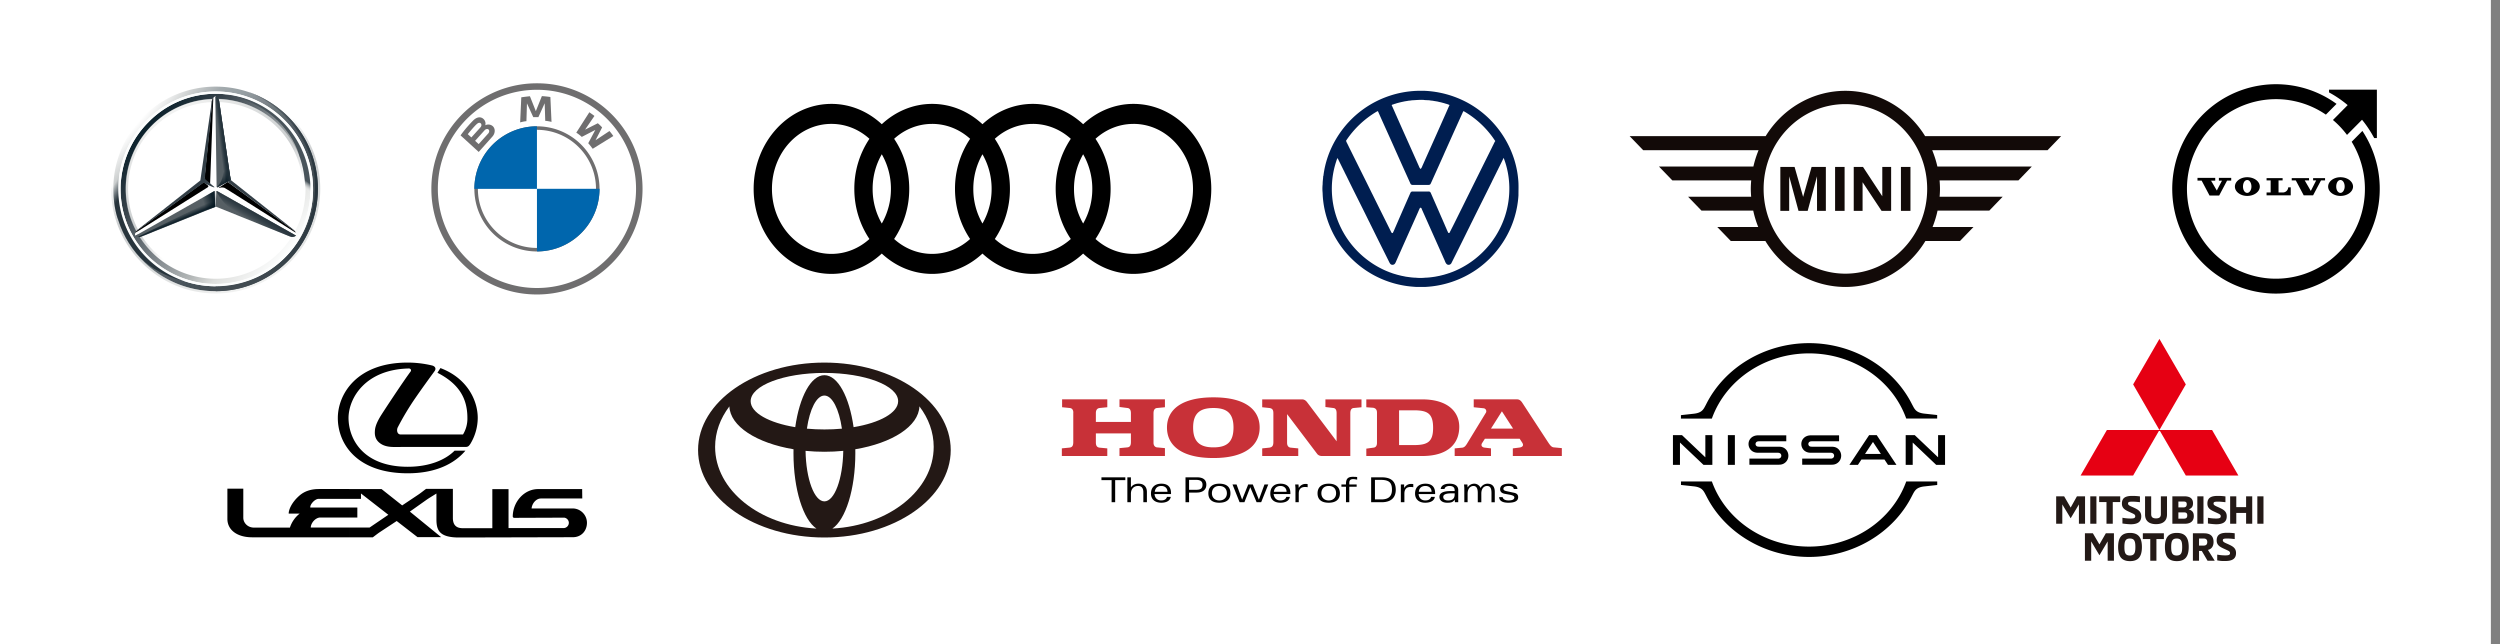 <svg width="225" height="58" fill="none" xmlns="http://www.w3.org/2000/svg"><rect width="100%" height="100%" fill="#808080" stroke="none"/><path fill="#fff" d="M0 0h224.178v58H0z"/><path d="M28.611 17.002a9.2 9.2 0 0 1-9.205 9.206 9.2 9.2 0 0 1-9.206-9.206 9.2 9.2 0 0 1 9.206-9.206 9.2 9.2 0 0 1 9.205 9.206Zm-9.205-8.647a8.623 8.623 0 0 0-8.647 8.647 8.642 8.642 0 0 0 8.647 8.648c4.764 0 8.646-3.883 8.646-8.648a8.642 8.642 0 0 0-8.646-8.647Z" fill="url(#a)"/><path d="M19.41 8.351a8.623 8.623 0 0 0-8.646 8.647 8.642 8.642 0 0 0 8.646 8.648c4.765 0 8.647-3.883 8.647-8.648a8.642 8.642 0 0 0-8.646-8.647Zm0 16.736a8.084 8.084 0 0 1-8.088-8.089A8.084 8.084 0 0 1 19.41 8.91a8.084 8.084 0 0 1 8.089 8.088 8.084 8.084 0 0 1-8.088 8.089Z" fill="url(#b)"/><path opacity=".4" d="M19.412 26.206A9.2 9.2 0 0 0 28.617 17a9.2 9.2 0 0 0-9.206-9.206A9.2 9.2 0 0 0 10.207 17a9.2 9.2 0 0 0 9.206 9.206Zm0-18.618c5.176 0 9.411 4.236 9.411 9.412 0 5.177-4.235 9.412-9.412 9.412C14.236 26.412 10 22.177 10 17c0-5.176 4.235-9.412 9.412-9.412Z" fill="url(#c)"/><path d="M10.646 17.028c0-4.824 3.912-8.794 8.765-8.794 4.853 0 8.764 3.941 8.764 8.795 0 4.853-3.911 8.735-8.764 8.735s-8.765-3.912-8.765-8.736Zm2.736-6.058a8.564 8.564 0 0 0-2.53 6.059c0 2.352.97 4.5 2.5 6.029 1.559 1.53 3.706 2.5 6.059 2.5s4.5-.942 6.029-2.5c1.558-1.53 2.5-3.677 2.5-6.03 0-2.352-.97-4.5-2.5-6.058a8.44 8.44 0 0 0-6.029-2.53c-2.353 0-4.5.97-6.03 2.529Z" fill="#fff"/><path opacity=".4" d="M19.41 25.123a8.053 8.053 0 0 1-5.735-2.382 8.053 8.053 0 0 1-2.382-5.736c0-2.177.853-4.206 2.382-5.736a8.052 8.052 0 0 1 5.735-2.382c2.177 0 4.206.853 5.736 2.382a8.053 8.053 0 0 1 2.382 5.736 8.053 8.053 0 0 1-2.382 5.736 8.052 8.052 0 0 1-5.736 2.382Zm0-.235a7.854 7.854 0 0 0 5.559-2.295 7.86 7.86 0 0 0 2.294-5.558 7.856 7.856 0 0 0-2.294-5.559 7.858 7.858 0 0 0-5.559-2.294 7.855 7.855 0 0 0-5.558 2.294c-1.5 1.441-2.324 3.441-2.324 5.53 0 2.088.824 4.088 2.294 5.558a7.956 7.956 0 0 0 5.588 2.324Z" fill="url(#d)"/><path d="M26.56 20.83c-.147-.118-5.824-4.618-5.824-4.618l-1.323-7.56a.498.498 0 0 0-.265.236l-.94 7.353-5.854 4.5s-.118.147-.176.235c-.03.06-.03.147-.03.236l7.236-2.97 7.235 2.97c.058-.147 0-.294-.06-.382Z" fill="#fff"/><path d="m19.47 17.236-.059 1.353 6.647 2.677c.235.118.412.059.588-.059l-7.088-4c-.029-.029-.088 0-.088.03Z" fill="#565F64"/><path d="M19.47 17.237s.383.677.824 1.147c.617.677 1.441 1.148 1.441 1.148l4.324 1.735c.235.118.411.059.588-.059l-7.088-4c-.03-.029-.088 0-.088.03v-.001Z" fill="url(#e)"/><path d="M26.612 20.936c0-.03-.03-.06-.059-.118l-6.059-4.442-.823.53s.059.03.088 0a.739.739 0 0 1 .442 0c.147.059 6.411 4.059 6.411 4.03 0 .019 0 .019 0 0Z" fill="#000"/><path d="m26.412 20.671-5.647-4.47-.264.176 6.059 4.47c-.03-.058-.089-.117-.147-.176Z" fill="#333E46"/><path d="m19.555 16.796-.03.029s0 .059.06.029c.028-.03.882-.47 1.176-.647l-1.03-7.06c-.03-.264-.147-.381-.353-.47l.118 8.177.059-.059Z" fill="#565F64"/><path d="M19.055 9.153v.382l-.646 6.5c0 .088.029.176.117.235l.382.294.265-7.176.029-.56c-.089.06-.118.177-.147.324Zm-.352 7.53-.353-.295-5.971 4.324s-.176.118-.206.236l.206-.118 6.264-3.941c.118-.06.147-.118.06-.206Z" fill="#000"/><path d="M19.324 17.236c0-.029-.03-.058-.06-.029l-7.117 4.03c.177.117.353.147.589.059l6.646-2.677-.058-1.383Z" fill="#565F64"/><path d="M19.53 16.829s0 .029.03.029h.029c.029-.03.882-.47 1.176-.647l-.118-.853-.912-6.206c0-.118-.029-.206-.088-.265 0 0 .441 5.941.441 6.589 0 .852-.559 1.353-.559 1.353h.001Z" fill="url(#f)"/><path d="M19.324 17.236c0-.029-.03-.058-.06-.029l-7.117 4.03c.177.117.353.147.589.059l6.646-2.677-.058-1.383Z" fill="url(#g)" fill-opacity=".8"/><path opacity=".8" d="m12.74 21.265 6.646-2.676-.059-1.295c-.117.353-.323.735-.882 1.03-.412.235-4.353 2.177-5.764 2.853-.089.059-.207.088-.265.117.118.06.206.03.324-.029Z" fill="url(#h)"/><path d="m19.555 16.796-.03.029s0 .059.06.029c.028-.03.882-.47 1.176-.647l-1.03-7.06c-.03-.264-.147-.381-.353-.47l.118 8.177.059-.059Z" fill="url(#i)"/><path d="m19.555 16.796-.03.029s0 .059.06.029c.028-.03.882-.47 1.176-.647l-1.03-7.06c-.03-.264-.147-.381-.353-.47l.118 8.177.059-.059Z" fill="url(#j)"/><path d="M11.494 20.653c-.206-.47-1.382-2.765-.088-7.177h-.5c-.264.882-.47 1.412-.588 2.206 0 0-.059.294-.089.618-.03.323-.029.5-.029.706 0 1.764.442 2.794.442 2.794.47 1.47 1.294 2.794 2.411 3.794.97.853 2.47 1.5 3.706 1.735-.206-.029-3.735-1.529-5.265-4.676Z" fill="url(#k)"/><path d="M19.525 17.17h-.264c.029 0 .059 0 .059.03l.058 1.352h.03l.058-1.353c0-.029.03-.059.06-.029Z" fill="url(#l)"/><path d="M22.352 8.267c3.088 1.177 6 4.412 6 8.5 0 4.941-3.941 8.97-8.941 8.97v.471c5 0 9.205-4.117 9.205-9.206 0-4.059-2.588-7.47-6.264-8.735Z" fill="url(#m)"/><path d="M27.293 13.53c-2.058-4.735-6.705-5-6.97-5.029h-.029c3.558.648 5.823 2.97 6.617 5.412v.03c.353.94.53 1.94.56 3.03.029 1.029-.207 2.176-.648 3.235-.029.147-.059.323-.088.323h.47c1.412-2.647.795-5.323.089-7Z" fill="url(#n)"/><path d="M10.646 17.028c0-4.824 3.912-8.794 8.765-8.794 4.853 0 8.764 3.941 8.764 8.795 0 4.853-3.911 8.735-8.764 8.735s-8.765-3.912-8.765-8.736Zm2.736-6.058a8.564 8.564 0 0 0-2.53 6.059c0 2.352.97 4.5 2.5 6.029 1.559 1.53 3.706 2.5 6.059 2.5s4.5-.942 6.029-2.5c1.558-1.53 2.5-3.677 2.5-6.03 0-2.352-.97-4.5-2.5-6.058a8.44 8.44 0 0 0-6.029-2.53c-2.353 0-4.5.97-6.03 2.529Z" fill="#FCFDFD"/><path d="m12.324 20.77 6-4.325c.324.177.853.412.912.412.059.03.059-.029.059-.029l-.735-.617a.267.267 0 0 1-.118-.236l.706-7.088c-.03.03-.03.089-.059.118-.029.059-.029.088-.029.147l-1.03 7.088-5.647 4.441c-.029.03-.058.06-.058.089Z" fill="#333F47"/><path d="M48.326 26.503a9.442 9.442 0 0 1-5.314-1.623 9.57 9.57 0 0 1-2.566-2.566A9.445 9.445 0 0 1 38.823 17a9.446 9.446 0 0 1 1.623-5.314 9.577 9.577 0 0 1 2.566-2.566 9.443 9.443 0 0 1 5.313-1.623A9.443 9.443 0 0 1 53.64 9.12a9.576 9.576 0 0 1 2.566 2.566A9.444 9.444 0 0 1 57.828 17a9.444 9.444 0 0 1-1.623 5.314 9.577 9.577 0 0 1-2.566 2.566 9.443 9.443 0 0 1-5.313 1.623Zm0-18.422a8.861 8.861 0 0 0-4.987 1.523 8.985 8.985 0 0 0-2.409 2.41A8.863 8.863 0 0 0 39.407 17a8.863 8.863 0 0 0 1.523 4.987 8.981 8.981 0 0 0 2.41 2.41 8.862 8.862 0 0 0 4.986 1.523 8.861 8.861 0 0 0 4.986-1.524 8.978 8.978 0 0 0 3.231-3.924c.465-1.1.701-2.268.701-3.472a8.863 8.863 0 0 0-1.523-4.986 8.98 8.98 0 0 0-3.924-3.232 8.862 8.862 0 0 0-3.471-.7Z" fill="#6F6E6F"/><path d="M42.693 17a5.632 5.632 0 1 1 11.264 0 5.632 5.632 0 0 1-11.264 0Zm1.874-3.758A5.297 5.297 0 0 0 43.011 17c0 1.468.594 2.795 1.556 3.757a5.297 5.297 0 0 0 3.758 1.557 5.298 5.298 0 0 0 3.757-1.557A5.297 5.297 0 0 0 53.64 17a5.297 5.297 0 0 0-1.557-3.758 5.296 5.296 0 0 0-3.757-1.557 5.297 5.297 0 0 0-3.758 1.557Z" fill="#6F6E6F"/><path d="M42.693 17h5.632v-5.633A5.632 5.632 0 0 0 42.693 17ZM53.958 16.992h-5.632v5.636a5.635 5.635 0 0 0 5.632-5.636Z" fill="#0066AD"/><path d="m54.852 11.792-1.255.83.594-1.155a3.57 3.57 0 0 0-.388-.374l-1.146.575.841-1.232c-.14-.118-.301-.215-.456-.333l-1.177 1.836s.223.131.496.383l1.218-.63-.638 1.198c.143.152.271.335.404.5l1.853-1.147s-.113-.178-.346-.451Zm-6.395-1.252.565-1.247.05 1.582c.228.01.564.095.564.095l-.102-2.24c-.425-.062-.765-.08-.765-.08l-.544 1.354-.532-1.342s-.35.034-.777.096l-.102 2.258s.337-.098.564-.108l.048-1.606.566 1.238h.465Zm-4.78.734v-.002a.565.565 0 0 0-.166-.567c-.229-.21-.57-.216-.934.147 0 0-.672.673-1.126 1.333l1.633 1.49 1.23-1.38c.269-.297.28-.716.034-.94a.6.6 0 0 0-.671-.08Zm-1.575.8c.578-.716.81-.912.81-.912.152-.131.264-.143.355-.06.09.083.08.245-.026.36l-.818.906-.322-.293Zm1.838-.06-.859.954-.323-.294.86-.954c.104-.116.262-.144.351-.063.09.082.076.242-.029.358Z" fill="#6F6E6F"/><path d="M74.83 9.35c-3.857 0-7.002 3.436-7.002 7.65 0 4.215 3.145 7.65 7.002 7.65 1.727 0 3.308-.692 4.53-1.83 1.224 1.138 2.805 1.83 4.531 1.83 1.727 0 3.308-.692 4.531-1.83 1.223 1.138 2.804 1.83 4.53 1.83 1.727 0 3.309-.692 4.531-1.83 1.223 1.138 2.805 1.83 4.531 1.83 3.857 0 7.002-3.435 7.002-7.65 0-4.214-3.145-7.65-7.002-7.65-1.726 0-3.308.692-4.53 1.83-1.223-1.138-2.805-1.83-4.531-1.83-1.727 0-3.308.692-4.53 1.83-1.224-1.138-2.805-1.83-4.532-1.83-1.726 0-3.307.692-4.53 1.83-1.223-1.138-2.805-1.83-4.53-1.83Zm0 1.8c1.303 0 2.493.503 3.419 1.342A8.074 8.074 0 0 0 76.889 17c0 1.686.51 3.242 1.36 4.509-.926.838-2.116 1.341-3.419 1.341-2.967 0-5.354-2.608-5.354-5.85 0-3.241 2.387-5.85 5.354-5.85Zm9.061 0c1.303 0 2.493.503 3.42 1.342A8.074 8.074 0 0 0 85.95 17c0 1.686.509 3.242 1.36 4.509-.927.838-2.117 1.341-3.42 1.341-1.302 0-2.492-.503-3.419-1.341A8.074 8.074 0 0 0 81.832 17c0-1.685-.509-3.242-1.36-4.508.927-.839 2.117-1.341 3.42-1.341Zm9.062 0c1.302 0 2.492.503 3.419 1.342A8.074 8.074 0 0 0 95.012 17c0 1.686.51 3.242 1.36 4.509-.927.838-2.117 1.341-3.42 1.341-1.302 0-2.492-.503-3.418-1.341A8.074 8.074 0 0 0 90.894 17a8.074 8.074 0 0 0-1.36-4.508c.926-.839 2.116-1.341 3.419-1.341Zm9.061 0c2.967 0 5.355 2.609 5.355 5.85 0 3.242-2.388 5.85-5.355 5.85-1.302 0-2.493-.503-3.419-1.341A8.074 8.074 0 0 0 99.955 17a8.074 8.074 0 0 0-1.36-4.508c.926-.839 2.117-1.341 3.419-1.341Zm-22.653 2.734A6.23 6.23 0 0 1 80.184 17a6.23 6.23 0 0 1-.823 3.117A6.23 6.23 0 0 1 78.537 17a6.23 6.23 0 0 1 .824-3.116Zm9.061 0A6.23 6.23 0 0 1 89.246 17a6.23 6.23 0 0 1-.824 3.117A6.23 6.23 0 0 1 87.598 17a6.23 6.23 0 0 1 .824-3.116Zm9.061 0A6.23 6.23 0 0 1 98.307 17a6.23 6.23 0 0 1-.824 3.117A6.23 6.23 0 0 1 96.66 17a6.23 6.23 0 0 1 .823-3.116Z" fill="#000"/><path d="M127.579 8.174h.641a8.99 8.99 0 0 1 3.793 1.035 8.855 8.855 0 0 1 4.266 5.138c.182.583.306 1.185.358 1.794.052.476.022.958.025 1.436a8.71 8.71 0 0 1-1.161 3.841 8.86 8.86 0 0 1-2.655 2.87 8.928 8.928 0 0 1-4.632 1.539h-.73c-.37-.026-.742-.057-1.108-.121a8.793 8.793 0 0 1-4.857-2.55c-1.503-1.538-2.423-3.643-2.483-5.797a3.783 3.783 0 0 1 .003-.789c-.005-.242.042-.48.05-.72l.018-.023c.284-2.385 1.641-4.602 3.587-5.998a8.876 8.876 0 0 1 4.885-1.655Zm-.523.854c-.094.021-.189.028-.285.036-.142.03-.287.044-.428.075-.059.014-.118.025-.177.037-.048.013-.097.023-.146.034-.142.037-.285.07-.423.12l-.079.02-.108.04-.109.032-.055.037c.031.062.061.125.088.19l.126.28c.053.122.109.243.159.366.05.106.098.213.143.322.093.2.179.403.27.604.447 1.008.901 2.013 1.349 3.02.047.108.097.215.143.323.047.108.096.215.144.323.052.111.085.239.185.319.09-.074.128-.186.169-.29.054-.117.106-.234.157-.352.487-1.091.977-2.18 1.462-3.273l.143-.322.143-.322.144-.323.155-.352c.047-.108.096-.215.142-.324.03-.065.06-.131.094-.195-.056-.022-.109-.046-.165-.067a3.282 3.282 0 0 1-.109-.036l-.08-.02c-.138-.05-.281-.08-.422-.12a5.358 5.358 0 0 1-.321-.074c-.144-.023-.288-.043-.43-.072-.097-.008-.193-.015-.287-.037-.179-.016-.36-.006-.538-.037-.352-.018-.703.024-1.054.038Zm-3.167 1.026a8.462 8.462 0 0 0-2.743 2.61c.019.088.061.167.102.245.054.105.104.212.156.318.059.12.118.24.179.358.625 1.27 1.265 2.535 1.888 3.807l.052.1.213.434c.49.99.984 1.977 1.474 2.965.021.06.073.088.135.087.055-.102.104-.208.15-.314.039-.1.084-.196.126-.294.041-.094.08-.188.121-.28.042-.1.087-.196.127-.295.042-.093.082-.186.123-.28.313-.719.628-1.437.944-2.154.034-.078.112-.136.2-.125h1.437c.093-.012.171.057.203.14.313.713.627 1.425.936 2.139l.124.28c.04.099.085.196.127.294.041.093.08.187.12.281.093.2.166.408.275.599l.087.003c.398-.763.772-1.54 1.158-2.309.859-1.743 1.727-3.482 2.591-5.222.067-.127.123-.26.192-.386.061-.123.111-.253.193-.364-.072-.089-.133-.185-.198-.278a8.373 8.373 0 0 0-2.562-2.358.376.376 0 0 0-.122-.05c-.445.98-.887 1.962-1.328 2.945-.056.132-.119.26-.174.392a13.93 13.93 0 0 1-.128.28c-.052.123-.108.245-.16.368a677.507 677.507 0 0 1-1.072 2.382c-.034.072-.06.149-.109.213-.057.062-.15.059-.227.062h-1.331c-.093.001-.198-.031-.231-.128-.328-.726-.656-1.452-.981-2.178l-.158-.352c-.052-.123-.109-.243-.163-.365l-.156-.353c-.485-1.093-.986-2.18-1.469-3.274-.041.018-.082.035-.121.057m11.438 4.153c-.16.35-.341.691-.508 1.038-.049.096-.097.191-.143.288-.047.096-.095.191-.141.287l-.055.103-.052.11a2.56 2.56 0 0 1-.037.075l-.053.102c-.027.063-.058.125-.088.187-.584 1.184-1.181 2.362-1.765 3.547l-.036.071c-.025.048-.048.096-.071.144a3.574 3.574 0 0 0-.071.145c-.023.047-.048.094-.07.143l-.036.072-.052.1c-.057.12-.118.24-.177.36-.438.895-.887 1.785-1.333 2.677-.062.152-.258.233-.402.139-.147-.104-.183-.294-.258-.447a15.534 15.534 0 0 1-.157-.352c-.532-1.2-1.071-2.397-1.604-3.596-.047-.108-.097-.214-.143-.323-.048-.108-.099-.215-.138-.327-.031-.044-.087-.075-.138-.039-.075.13-.125.273-.187.41-.538 1.209-1.082 2.415-1.617 3.625l-.126.279c-.051.123-.108.243-.16.365-.05.107-.088.22-.153.32a.28.28 0 0 1-.325.108c-.086-.029-.138-.11-.179-.186-.444-.895-.895-1.787-1.336-2.683a7.023 7.023 0 0 0-.07-.143c-.045-.097-.094-.192-.142-.287a2.096 2.096 0 0 1-.035-.072c-.023-.049-.048-.096-.072-.143a7.048 7.048 0 0 0-.071-.143l-.054-.116a14 14 0 0 1-.195-.388c-.583-1.186-1.185-2.364-1.765-3.552a16.37 16.37 0 0 0-.036-.072c-.04-.086-.083-.17-.125-.255-.043-.081-.082-.165-.125-.246l-.051-.114-.053-.1c-.18-.365-.359-.73-.542-1.093-.07.11-.098.24-.141.36a7.936 7.936 0 0 0 .524 6.074l.015.039c.092.16.178.323.276.48a8.134 8.134 0 0 0 3.717 3.208l.18.072.133.053.154.054.107.039.108.034c.093.029.186.053.278.082.143.039.287.073.431.108.059.01.119.021.178.035.06.011.121.023.181.038.288.035.575.088.867.09a4.2 4.2 0 0 0 .894.001c.303-.005.603-.048.902-.094.06-.014.12-.024.181-.035.059-.014.119-.024.179-.035.144-.035.288-.07.43-.107.092-.03.185-.055.277-.084l.11-.038c.018-.005.056-.016.075-.02.106-.041.213-.08.319-.12l.18-.074a8.05 8.05 0 0 0 2.381-1.567 8.087 8.087 0 0 0 2.127-3.344c.559-1.7.536-3.597-.116-5.267Z" fill="#001E50"/><path d="M166.085 8.174c-2.906 0-5.612 1.538-7.176 4.078h-12.241l1.218 1.263h10.387a9.084 9.084 0 0 0-.468 1.472h-8.499l1.204 1.248h7.099a8.89 8.89 0 0 0-.038.765c.002.236.013.472.034.707h-5.675l1.204 1.248h4.656c.108.503.258.996.449 1.472h-3.686l1.219 1.263h3.112c1.555 2.57 4.274 4.132 7.201 4.137 2.927-.005 5.646-1.567 7.201-4.137h3.112l1.219-1.263h-3.686c.191-.476.341-.969.449-1.472h4.657l1.203-1.248h-5.675c.021-.235.032-.47.034-.707a9.31 9.31 0 0 0-.037-.765h7.098l1.204-1.248h-8.5a9.084 9.084 0 0 0-.467-1.472h10.386l1.219-1.263h-12.241c-1.563-2.54-4.269-4.078-7.176-4.078Zm0 1.196c4.065 0 7.361 3.417 7.361 7.63 0 4.214-3.296 7.63-7.361 7.63-4.064 0-7.36-3.415-7.36-7.63 0-4.213 3.295-7.63 7.36-7.63Zm-5.855 5.653v3.955h.796v-3.113l.839 3.113h.825l.842-3.113v3.113h.795v-3.955h-1.284l-.761 2.698-.77-2.698h-1.282Zm4.928 0v3.955h.856v-3.955h-.856Zm1.678 0v3.955h.796v-2.58l1.71 2.58h.86v-3.955h-.796v2.641l-1.736-2.641h-.834Zm4.248 0v3.955h.857v-3.955h-.857Z" fill="#120A08"/><path d="M210.641 15.95c-.611 0-1.109.378-1.109.842 0 .464.498.841 1.109.841.624 0 1.132-.377 1.132-.841 0-.464-.508-.842-1.132-.842Zm0 1.41c-.216 0-.38-.244-.38-.567 0-.344.16-.592.38-.592.219 0 .38.264.379.591-.001.308-.174.568-.379.568Zm-8.391-1.41c-.611 0-1.109.378-1.109.842 0 .464.498.841 1.109.841.624 0 1.132-.377 1.132-.841 0-.464-.508-.842-1.132-.842Zm0 1.41c-.217 0-.38-.244-.38-.567 0-.344.16-.592.38-.592.211 0 .38.264.379.591 0 .308-.174.568-.379.568Zm5.93-1.123h.275l-.481.947-.55-.947h.389v-.208h-1.557v.208h.366l.71 1.34h.848l.71-1.34h.365v-.208h-1.075v.208Zm-8.481.02h.281l-.47.886-.514-.886h.375v-.25h-1.597v.248h.374l.703 1.33.005.01h.87l.006-.01.703-1.33h.374v-.247h-1.11v.249Zm-.182.918.198-.373-.194.378-.004-.005Zm-.361-.6-.195-.325h.006l.189.325Zm6.302.748h-.39v-1.086h.367v-.208h-1.444v.208h.367v1.086h-.367v.254h2.176v-.718h-.228a.484.484 0 0 1-.481.464Zm5.452-7.48-.946.956c.471.397.896.848 1.266 1.343l.951-.958.402-.406c.418.51.784 1.062 1.092 1.645h.244V8.072h-4.306v.246a9.88 9.88 0 0 1 1.678 1.142l-.381.383Z" fill="#000"/><path d="m212.616 11.784-.966.976a8.142 8.142 0 0 1 1.064 5.687 8.095 8.095 0 0 1-2.979 4.947 7.96 7.96 0 0 1-5.494 1.667 7.982 7.982 0 0 1-5.19-2.469 8.119 8.119 0 0 1-2.221-5.336 8.12 8.12 0 0 1 1.887-5.467A7.987 7.987 0 0 1 203.743 9a7.952 7.952 0 0 1 5.586 1.317l.959-.968a9.277 9.277 0 0 0-12.51 1.488 9.473 9.473 0 0 0-2.273 6.42 9.47 9.47 0 0 0 2.614 6.285 9.302 9.302 0 0 0 6.131 2.862 9.283 9.283 0 0 0 6.44-2.06 9.483 9.483 0 0 0 1.926-12.56Z" fill="#000"/><path fill-rule="evenodd" clip-rule="evenodd" d="M36.953 33.439c-.66.882-2.54 3.73-2.755 4.098-.412.706-.449 1.049-.46 1.277-.013.224-.013.627.323.957.562.544 1.35.456 2.05.456h5.765c.247 0 .32-.08.453-.272a4.566 4.566 0 0 0 .668-2.334c0-1.589-.95-3.59-3.358-4.494l-.27.421c1.909.983 2.697 2.269 2.697 4.068a2.746 2.746 0 0 1-.396 1.487h-5.607c-.336 0-.384-.412-.263-.645a24.57 24.57 0 0 1 1.606-2.672c.566-.82 1.125-1.588 1.711-2.391.158-.224.053-.439-.263-.509a9.434 9.434 0 0 0-2.168-.254c-4.599 0-6.282 2.865-6.282 4.989 0 2.303 1.695 4.975 6.294 4.975 2.553 0 4.224-.89 5.19-2.036h-.975c-.845.847-2.297 1.449-4.214 1.449-3.896 0-5.332-2.374-5.332-4.42.028-1.825 1.57-4.343 5.429-4.426.145-.005.259.14.157.276Zm13.834 13.15c.23.035.409.232.409.465a.48.48 0 0 1-.486.474h-4.942v-3.506H44.31v3.515h-2.678c-.724 0-.873-.479-.873-.918V44h-2.415c-.239.175-.47.369-.716.53l-1.432.957-1.861-1.474H31.44v.882h1.047v-.483l2.464 1.918-1.683 1.145h-1.829v.882h2.116c.226-.167.44-.343.676-.496l1.472-.97 1.869 1.448H39.7l-2.812-2.295 1.444-1.022c.308-.22.632-.403.947-.605v2.308c0 .974.23 1.65 2.039 1.65l10.214-.026c.788.012 1.294-.58 1.294-1.295s-.583-1.294-1.294-1.294h-3.69c.05-.487.437-.895.83-.895h3.733l-.011-.847h-3.96c-1.255 0-2.258 1.128-2.286 2.44-.004.092.052.149.145.149l4.495-.018Zm-19.347-.013v-.9h.72v.9h-.72Zm0-2.563h-2.735c-.74 0-1.31.211-1.731.57-.756.65-1 1.334-.991 1.642h.987a2.615 2.615 0 0 0-.878 1.259h-3.236c-.583 0-.959-.447-.959-.882v-2.62h-1.432v2.721c0 .978.858 1.654 2.233 1.654h8.742v-.882h-3.471c.016-.447.457-.9.857-.9h2.614v-.899h-3.512c-.048-.263.405-.78.753-.78h2.759v-.883Z" fill="#000"/><path d="M74.196 32.632c-6.28 0-11.37 3.524-11.37 7.871s5.09 7.872 11.37 7.872c6.28 0 11.37-3.525 11.37-7.872 0-4.347-5.09-7.871-11.37-7.871Zm0 .931c3.666 0 6.637 1.139 6.637 2.544 0 1.047-1.65 1.947-4.01 2.338v.004c-.383-2.727-1.414-4.681-2.627-4.681-1.212 0-2.243 1.954-2.625 4.681l-.002-.004c-2.358-.39-4.01-1.29-4.01-2.338 0-1.405 2.972-2.544 6.637-2.544Zm1.577 5.017c-.525.048-1.05.072-1.576.071-.526 0-1.052-.023-1.576-.071.252-1.747.863-2.981 1.576-2.981.714 0 1.324 1.234 1.576 2.98Zm-2.31 8.99c-5.09-.282-9.103-3.465-9.103-7.35 0-1.32.463-2.56 1.274-3.631l.01-.021c.061 1.794 2.457 3.311 5.773 3.865-.003.118-.004.235-.004.354 0 3.255.879 5.994 2.071 6.787l-.021-.003v-.001Zm.734-2.446c-.913 0-1.657-2.017-1.697-4.547h-.005l.005-.002v.002c1.13.11 2.265.11 3.394 0v-.002l.004.001h-.004c-.04 2.53-.785 4.548-1.698 4.548Zm.733 2.445-.02.004c1.19-.794 2.07-3.532 2.07-6.787 0-.119-.001-.236-.003-.353h-.002l.002-.002v.001c3.316-.554 5.711-2.07 5.772-3.866l.01.021c.81 1.072 1.274 2.311 1.274 3.632 0 3.885-4.013 7.068-9.103 7.35Z" fill="#231815"/><path fill-rule="evenodd" clip-rule="evenodd" d="M100.365 43.211h.914v-.251H99.13v.251h.915v1.988h.32v-1.988Zm2.536 1.988h.32v-.914c0-.525-.32-.754-.754-.754-.297 0-.549.114-.686.343v-.915h-.319v2.24h.32v-.754c0-.502.32-.708.64-.708.297 0 .479.16.479.571v.891Zm1.006-.73c.023.319.229.57.594.57.274 0 .457-.091.526-.32h.342c-.068.389-.457.526-.845.526-.595 0-.937-.32-.937-.822 0-.572.366-.892.937-.892.571 0 .868.297.868.846v.091h-1.485Zm.617-.732c-.32 0-.548.16-.594.525h1.142c0-.365-.274-.525-.548-.525Zm12.935.091c.046 0 .115 0 .229.023v-.274c-.046-.023-.091-.023-.183-.023a.684.684 0 0 0-.617.365l-.023-.32h-.297c0 .115.023.23.023.366V45.2h.297v-.777c0-.388.183-.594.571-.594Zm9.485 0c.068 0 .137 0 .251.023v-.274c-.046-.023-.091-.023-.206-.023-.297 0-.48.16-.617.365v-.32h-.297v1.6h.32v-.777c0-.388.183-.594.549-.594Zm-15.152 1.143-.503-1.371h-.366l.64 1.6h.434l.526-1.349.571 1.348h.412l.64-1.6h-.343l-.503 1.372-.548-1.371h-.412l-.548 1.37Zm-4.091-.64h-.686v.869h-.32v-2.24h.96c.685-.023.914.274.914.663 0 .41-.274.708-.869.708h.001Zm-.046-1.143h-.64v.892h.663c.411 0 .548-.16.548-.458 0-.251-.137-.434-.571-.434Zm2.08 2.057c-.64 0-.983-.297-.983-.845 0-.549.343-.869.983-.869.685 0 1.005.32 1.005.869 0 .548-.343.845-1.005.845Zm0-1.508c-.435 0-.663.274-.663.663 0 .342.228.64.663.64.457 0 .685-.298.685-.64 0-.389-.228-.663-.685-.663Zm4.89.731c.046.32.229.571.595.571.274 0 .48-.091.548-.32h.32c-.068.389-.457.526-.846.526-.594 0-.914-.32-.914-.822 0-.572.343-.892.914-.892.572 0 .892.297.892.846v.091h-1.509Zm.617-.731c-.32 0-.548.16-.594.525h1.143c0-.365-.274-.525-.549-.525Zm12.433.731c.023.32.229.571.594.571.275 0 .458-.091.526-.32h.343c-.069.389-.457.526-.869.526-.571 0-.914-.32-.914-.822 0-.572.365-.892.937-.892.572 0 .868.297.868.846v.091h-1.485Zm.617-.731c-.32 0-.571.16-.594.525h1.143c0-.365-.274-.525-.549-.525Zm-6.49-.618c.068 0 .183.023.342.046v-.228c-.114-.023-.251-.023-.411-.023-.457 0-.595.228-.595.617v.068h-.411v.206h.411V45.2h.298v-1.394h.663V43.6h-.663v-.137c0-.251.114-.343.366-.343Zm-2.217 2.126c-.663 0-1.006-.297-1.006-.845 0-.549.366-.869 1.006-.869s1.005.32 1.005.869c0 .548-.365.845-1.005.845Zm0-1.508c-.435 0-.663.274-.663.663 0 .342.229.64.663.64.434 0 .663-.298.663-.64 0-.389-.206-.663-.663-.663Zm13.667.183a.612.612 0 0 0-.572-.389.688.688 0 0 0-.594.343l-.023-.274h-.297c0 .114.023.228.023.365V45.2h.297v-.776c0-.48.274-.686.525-.686s.389.183.389.64v.823h.32v-.777c0-.572.343-.686.503-.686.32 0 .411.229.411.64v.823h.297v-.937c0-.526-.274-.732-.663-.732a.697.697 0 0 0-.616.389Zm2.491 1.325c.594 0 .891-.16.891-.503 0-.25-.16-.365-.458-.41l-.525-.115c-.229-.046-.343-.091-.343-.229 0-.16.183-.251.48-.251.229 0 .434.068.457.274h.32c0-.389-.434-.48-.777-.48-.411 0-.777.137-.777.502 0 .252.183.366.434.412l.503.091c.159.046.342.092.342.229 0 .183-.183.274-.526.274-.273 0-.479-.091-.525-.297h-.32c.023.366.366.503.823.503h.001Zm-11.382-.046h-.959v-2.24h.959c.869 0 1.257.389 1.257 1.12 0 .732-.457 1.12-1.257 1.12Zm-.091-2.01h-.526v1.759h.572c.777 0 .96-.412.96-.869 0-.594-.206-.891-1.006-.891Zm6.673 2.01h.297v-1.097c0-.388-.32-.571-.776-.571-.343 0-.755.091-.8.48h.343c.022-.16.182-.274.457-.274.274 0 .456.114.456.388v.069h-.183c-.365 0-1.188-.023-1.188.525 0 .32.275.526.686.526.32 0 .526-.023.685-.275l.023.23Zm-.023-.708c0 .388-.205.548-.594.548-.32 0-.434-.137-.434-.32 0-.342.64-.32.869-.32h.159v.092Z" fill="#000"/><path fill-rule="evenodd" clip-rule="evenodd" d="M130.921 41.04v-.685l.709-.068c.228-.046.32-.252.365-.298l1.714-2.81a.27.27 0 0 0-.183-.435l-.891-.091v-.71h3.908c.229 0 .366.16.457.298l2.285 3.497c.183.274.32.502.549.525l.731.069v.708h-4.411v-.685l.549-.069c.274-.023.503-.16.274-.48l-.206-.32h-3.131l-.251.389c-.137.229 0 .388.229.411l.571.069v.685h-3.268Zm3.268-2.468h1.988l-1.005-1.554-.983 1.554Zm-6.193-2.628h-5.028v.708l.617.046c.252.046.343.206.343.434v2.743c0 .206-.091.388-.297.411l-.663.092v.663h5.028c2.331 0 3.337-1.12 3.337-2.629 0-1.326-1.006-2.468-3.337-2.468Zm-.777 4.114h-1.303v-3.131h1.303c1.257 0 1.76.274 1.76 1.577 0 1.28-.503 1.554-1.76 1.554Zm-31.653.983h4.09v-.686l-.708-.068c-.16-.023-.32-.114-.32-.458v-.822h3.154v.777c0 .229-.046.457-.32.48l-.709.068v.709h4.091v-.71l-.731-.068c-.137-.022-.297-.137-.297-.41V37.2c0-.275.091-.457.32-.48l.708-.068v-.71h-4.09v.687l.708.09c.252.024.32.23.32.48v.778h-3.154v-.8c0-.297.137-.435.343-.457l.686-.069v-.708h-4.068v.708l.686.069c.251.023.343.229.32.48v2.582c0 .297-.069.48-.343.503l-.686.068v.686Zm9.462-2.56c0-1.6 1.302-2.72 4.182-2.72 2.879 0 4.159 1.12 4.159 2.72s-1.302 2.742-4.159 2.742c-2.857 0-4.182-1.12-4.182-2.742Zm4.182-1.76c-1.166 0-1.829.434-1.829 1.76 0 1.325.663 1.782 1.829 1.782s1.805-.434 1.805-1.782c0-1.349-.662-1.76-1.805-1.76Zm4.388 4.32h3.245v-.686l-.686-.068c-.205-.023-.32-.183-.32-.435V37.27l2.698 3.566c.091.137.274.206.433.206h2.56v-3.863c0-.183.046-.434.297-.457l.709-.068v-.71h-3.246v.687l.709.09c.251.024.297.252.297.48v2.515l-2.674-3.543c-.114-.137-.251-.228-.434-.228h-3.588v.708l.662.069c.252.046.343.16.343.48v2.582c0 .32-.091.457-.343.503l-.662.068v.686Z" fill="#C83138"/><path d="M164.836 41.272c-.019.004-.097.004-.131.004h-2.507v.548h2.551c.019 0 .17 0 .199-.005a.799.799 0 0 0 .758-.807c0-.356-.248-.758-.719-.799-.092-.009-.17-.009-.204-.009h-1.667a.894.894 0 0 1-.184-.014.23.23 0 0 1-.18-.232c0-.082.048-.192.185-.228a.73.73 0 0 1 .175-.014h2.405v-.539h-2.444c-.102 0-.18.005-.243.014-.418.055-.71.37-.71.771 0 .329.219.712.7.776.088.01.209.01.263.01h1.622c.03 0 .102 0 .117.004.185.023.248.15.248.264 0 .114-.073.228-.233.256h-.001Zm-4.752 0c-.019.004-.097.004-.126.004h-2.512v.548h2.551c.019 0 .17 0 .199-.005a.799.799 0 0 0 .758-.807c0-.356-.248-.758-.719-.799-.092-.009-.17-.009-.204-.009h-1.667a.912.912 0 0 1-.185-.014.23.23 0 0 1-.179-.232c0-.082.048-.192.184-.228a.742.742 0 0 1 .175-.014h2.406v-.539h-2.444c-.103 0-.18.005-.243.014-.418.055-.71.37-.71.771 0 .329.219.712.7.776.087.01.209.01.262.01h1.623c.029 0 .102 0 .117.004.184.023.248.15.248.264 0 .114-.068.228-.234.256Zm-4.577-2.113h.632v2.679h-.632v-2.679Zm-4.13 0h-.812v2.679h.632V39.83l2.118 2.008h.797v-2.679h-.631v1.999l-2.104-1.999Zm20.135 2.679h.632V39.83l2.114 2.008h.797v-2.679h-.627v1.999l-2.104-1.999h-.812v2.679Zm-3.289-2.679-1.778 2.679h.767l.316-.48h2.075l.316.48h.763l-1.779-2.679h-.68Zm1.054 1.693h-1.423l.714-1.077.709 1.077Zm-15.199-3.212c1.273-3.49 4.782-5.836 8.737-5.836s7.468 2.345 8.736 5.836l.01.027h2.784v-.315l-1.156-.127c-.714-.078-.865-.375-1.059-.749l-.049-.09c-1.672-3.34-5.311-5.504-9.266-5.504s-7.595 2.163-9.266 5.512l-.049.092c-.194.374-.345.67-1.059.748l-1.157.128v.314h2.78l.014-.036Zm17.483 5.694-.01.028c-1.273 3.49-4.781 5.831-8.736 5.831-3.955 0-7.468-2.345-8.737-5.836l-.009-.027h-2.78v.315l1.157.127c.714.078.865.375 1.059.749l.049.091c1.671 3.35 5.31 5.512 9.266 5.512 3.955 0 7.594-2.163 9.266-5.507l.048-.092c.195-.374.345-.67 1.06-.748l1.156-.128v-.315h-2.789Z" fill="#000"/><path d="M187.102 47.138v-1.74l-.742 1.246-.752-1.247v1.741h-.553v-2.47h.717l.588 1.011.565-1.011h.73v2.47h-.553Zm1.023-2.47h.553v2.47h-.553v-2.47Zm.8 0h1.894v.517h-.67v1.953h-.565v-1.953h-.659v-.517Zm2.094 2.447v-.518c.118.023.389.07.73.07.282 0 .423-.035.423-.2 0-.176-.117-.2-.518-.388-.388-.176-.682-.33-.682-.753 0-.517.318-.694.93-.694.317 0 .541.024.694.047v.518c-.141-.012-.389-.047-.671-.047-.329 0-.4.035-.4.177 0 .14.177.211.447.329.412.188.741.341.741.812 0 .494-.306.717-.964.717a6.95 6.95 0 0 1-.73-.07m2.036-.812v-1.635h.552v1.611c0 .283.165.377.436.377.27 0 .435-.094.435-.377v-1.611h.553v1.635c0 .6-.388.87-.988.87s-.988-.27-.988-.87Zm2.447-1.635h1.082c.506 0 .788.188.788.635 0 .353-.2.47-.388.541.223.07.459.188.459.6 0 .435-.259.694-.812.694h-1.118v-2.47h-.012.001Zm1 1c.223 0 .305-.118.305-.283 0-.2-.094-.247-.305-.247h-.447v.53h.447Zm.035 1.011c.223 0 .317-.082.317-.294 0-.188-.082-.27-.294-.27h-.506v.564h.483Zm1.223-2.011h.553v2.47h-.553v-2.47Zm.953 2.447v-.518c.118.023.388.07.73.07.282 0 .423-.035.423-.2 0-.176-.118-.2-.518-.388-.388-.176-.682-.33-.682-.753 0-.517.318-.694.93-.694.317 0 .541.024.694.047v.518c-.142-.012-.389-.047-.671-.047-.329 0-.4.035-.4.177 0 .14.177.211.447.329.412.188.741.341.741.812 0 .494-.306.717-.964.717a7.25 7.25 0 0 1-.73-.07m3.436.023v-.976h-.883v.976h-.553v-2.47h.553v.976h.883v-.976h.552v2.47h-.552Zm1.011-2.47h.553v2.47h-.553v-2.47Zm-13.47 5.8v-1.742l-.741 1.248-.741-1.248v1.742h-.565v-2.471h.717l.589 1 .576-1h.73v2.47h-.565Zm.941-1.236c0-.882.341-1.27 1.071-1.27.729 0 1.07.388 1.07 1.27 0 .883-.341 1.27-1.07 1.27-.73 0-1.071-.387-1.071-1.27Zm1.553 0c0-.506-.082-.764-.494-.764s-.494.258-.494.764.082.765.494.765.494-.259.494-.765Zm.671-1.235h1.894v.518h-.671v1.953h-.553v-1.953h-.67v-.518Zm1.988 1.235c0-.882.341-1.27 1.07-1.27.73 0 1.071.388 1.071 1.27 0 .883-.341 1.27-1.071 1.27-.729 0-1.07-.387-1.07-1.27Zm1.553 0c0-.506-.083-.764-.495-.764-.411 0-.494.258-.494.764s.083.765.494.765c.412 0 .495-.259.495-.765Zm.953-1.235h1c.529 0 .87.2.87.788 0 .388-.188.635-.506.706l.612.976h-.647l-.518-.882h-.247v.882h-.553v-2.47h-.012.001Zm.976 1.106c.247 0 .329-.13.329-.318s-.082-.317-.329-.317h-.412v.635h.412Zm1.224 1.33v-.518c.117.023.388.07.729.07.282 0 .423-.035.423-.2 0-.176-.117-.2-.517-.388-.388-.177-.683-.33-.683-.753 0-.518.318-.694.93-.694.317 0 .541.023.694.047v.518c-.141-.012-.388-.047-.671-.047-.329 0-.4.035-.4.164 0 .142.177.212.447.33.412.188.742.34.742.811 0 .495-.306.718-.965.718a3.011 3.011 0 0 1-.73-.059" fill="#231916"/><path d="m196.724 34.597-2.376-4.094-2.365 4.094 2.365 4.106 2.376-4.106Zm0 8.2h4.73l-2.365-4.094h-4.741l2.376 4.094Zm-4.741 0h-4.729l2.365-4.094h4.729l-2.365 4.094Z" fill="#E60013"/><defs><linearGradient id="a" x1="12.433" y1="11.005" x2="26.55" y2="22.824" gradientUnits="userSpaceOnUse"><stop stop-color="#fff"/><stop offset=".1" stop-color="#CDD0D0"/><stop offset=".2" stop-color="#A4ABAE"/><stop offset=".3" stop-color="#969FA3"/><stop offset=".4" stop-color="#82898F"/><stop offset=".5" stop-color="#657074"/><stop offset=".6" stop-color="#535B63"/><stop offset=".7" stop-color="#465158"/><stop offset=".8" stop-color="#444D53"/><stop offset="1" stop-color="#475157"/></linearGradient><linearGradient id="b" x1="12.879" y1="11.351" x2="26.114" y2="22.471" gradientUnits="userSpaceOnUse"><stop stop-color="#091F2A"/><stop offset=".2" stop-color="#333F47"/><stop offset=".5" stop-color="#81888D"/><stop offset=".7" stop-color="#B4B8B8"/><stop offset=".8" stop-color="#DEDFDD"/><stop offset="1" stop-color="#FCFDFD"/></linearGradient><linearGradient id="c" x1="22.74" y1="25.951" x2="16.288" y2="8.25" gradientUnits="userSpaceOnUse"><stop stop-color="#E1E3E1"/><stop offset=".1" stop-color="#C1C4C3"/><stop offset=".3" stop-color="#9AA1A2"/><stop offset=".5" stop-color="#7D8386"/><stop offset=".7" stop-color="#677074" stop-opacity="0"/><stop offset=".8" stop-color="#5B6469" stop-opacity="0"/><stop offset="1" stop-color="#576065" stop-opacity="0"/></linearGradient><linearGradient id="d" x1="15.434" y1="9.887" x2="23.559" y2="23.948" gradientUnits="userSpaceOnUse"><stop stop-color="#E1E3E1"/><stop offset=".1" stop-color="#C1C4C3"/><stop offset=".3" stop-color="#9AA1A2"/><stop offset=".5" stop-color="#7D8386"/><stop offset=".7" stop-color="#677074" stop-opacity="0"/><stop offset=".8" stop-color="#5B6469" stop-opacity="0"/><stop offset="1" stop-color="#576065" stop-opacity="0"/></linearGradient><linearGradient id="e" x1="23.174" y1="19.092" x2="22.677" y2="19.919" gradientUnits="userSpaceOnUse"><stop stop-color="#27343C"/><stop offset="1" stop-color="#00111D" stop-opacity="0"/></linearGradient><linearGradient id="f" x1="21.722" y1="16.081" x2="20.914" y2="14.758" gradientUnits="userSpaceOnUse"><stop offset=".1" stop-color="#00131E"/><stop offset=".9" stop-color="#00131E" stop-opacity="0"/></linearGradient><linearGradient id="g" x1="19.498" y1="18.191" x2="18.266" y2="18.541" gradientUnits="userSpaceOnUse"><stop offset=".2" stop-color="#00131E"/><stop offset=".9" stop-color="#00131E" stop-opacity="0"/></linearGradient><linearGradient id="h" x1="16.212" y1="19.827" x2="16.028" y2="19.386" gradientUnits="userSpaceOnUse"><stop stop-color="#00131E"/><stop offset=".1" stop-color="#00131E"/><stop offset="1" stop-color="#00131E" stop-opacity="0"/></linearGradient><linearGradient id="i" x1="20.56" y1="12.567" x2="19.549" y2="12.696" gradientUnits="userSpaceOnUse"><stop offset=".3" stop-color="#00131E"/><stop offset=".8" stop-color="#00131E" stop-opacity="0"/></linearGradient><linearGradient id="j" x1="20.578" y1="12.549" x2="19.916" y2="12.64" gradientUnits="userSpaceOnUse"><stop offset=".4" stop-color="#27343C"/><stop offset="1" stop-color="#3A474E" stop-opacity="0"/></linearGradient><linearGradient id="k" x1="9.97" y1="17.166" x2="18.187" y2="21.908" gradientUnits="userSpaceOnUse"><stop stop-color="#25323B" stop-opacity="0"/><stop offset=".1" stop-color="#27343C"/></linearGradient><linearGradient id="l" x1="19.475" y1="18.496" x2="19.475" y2="17.081" gradientUnits="userSpaceOnUse"><stop offset=".3" stop-color="#A4AAAE"/><stop offset="1" stop-color="#A4AAAE" stop-opacity="0"/></linearGradient><linearGradient id="m" x1="24.092" y1="8.193" x2="24.092" y2="26.133" gradientUnits="userSpaceOnUse"><stop stop-color="#6B7378"/><stop offset=".2" stop-color="#333F47"/><stop offset=".5" stop-color="#27343C"/><stop offset=".8" stop-color="#333F47"/><stop offset="1" stop-color="#444D53"/></linearGradient><linearGradient id="n" x1="26.941" y1="9.883" x2="22.971" y2="15.71" gradientUnits="userSpaceOnUse"><stop offset=".7" stop-color="#48535A"/><stop offset=".8" stop-color="#fff" stop-opacity="0"/></linearGradient></defs></svg>